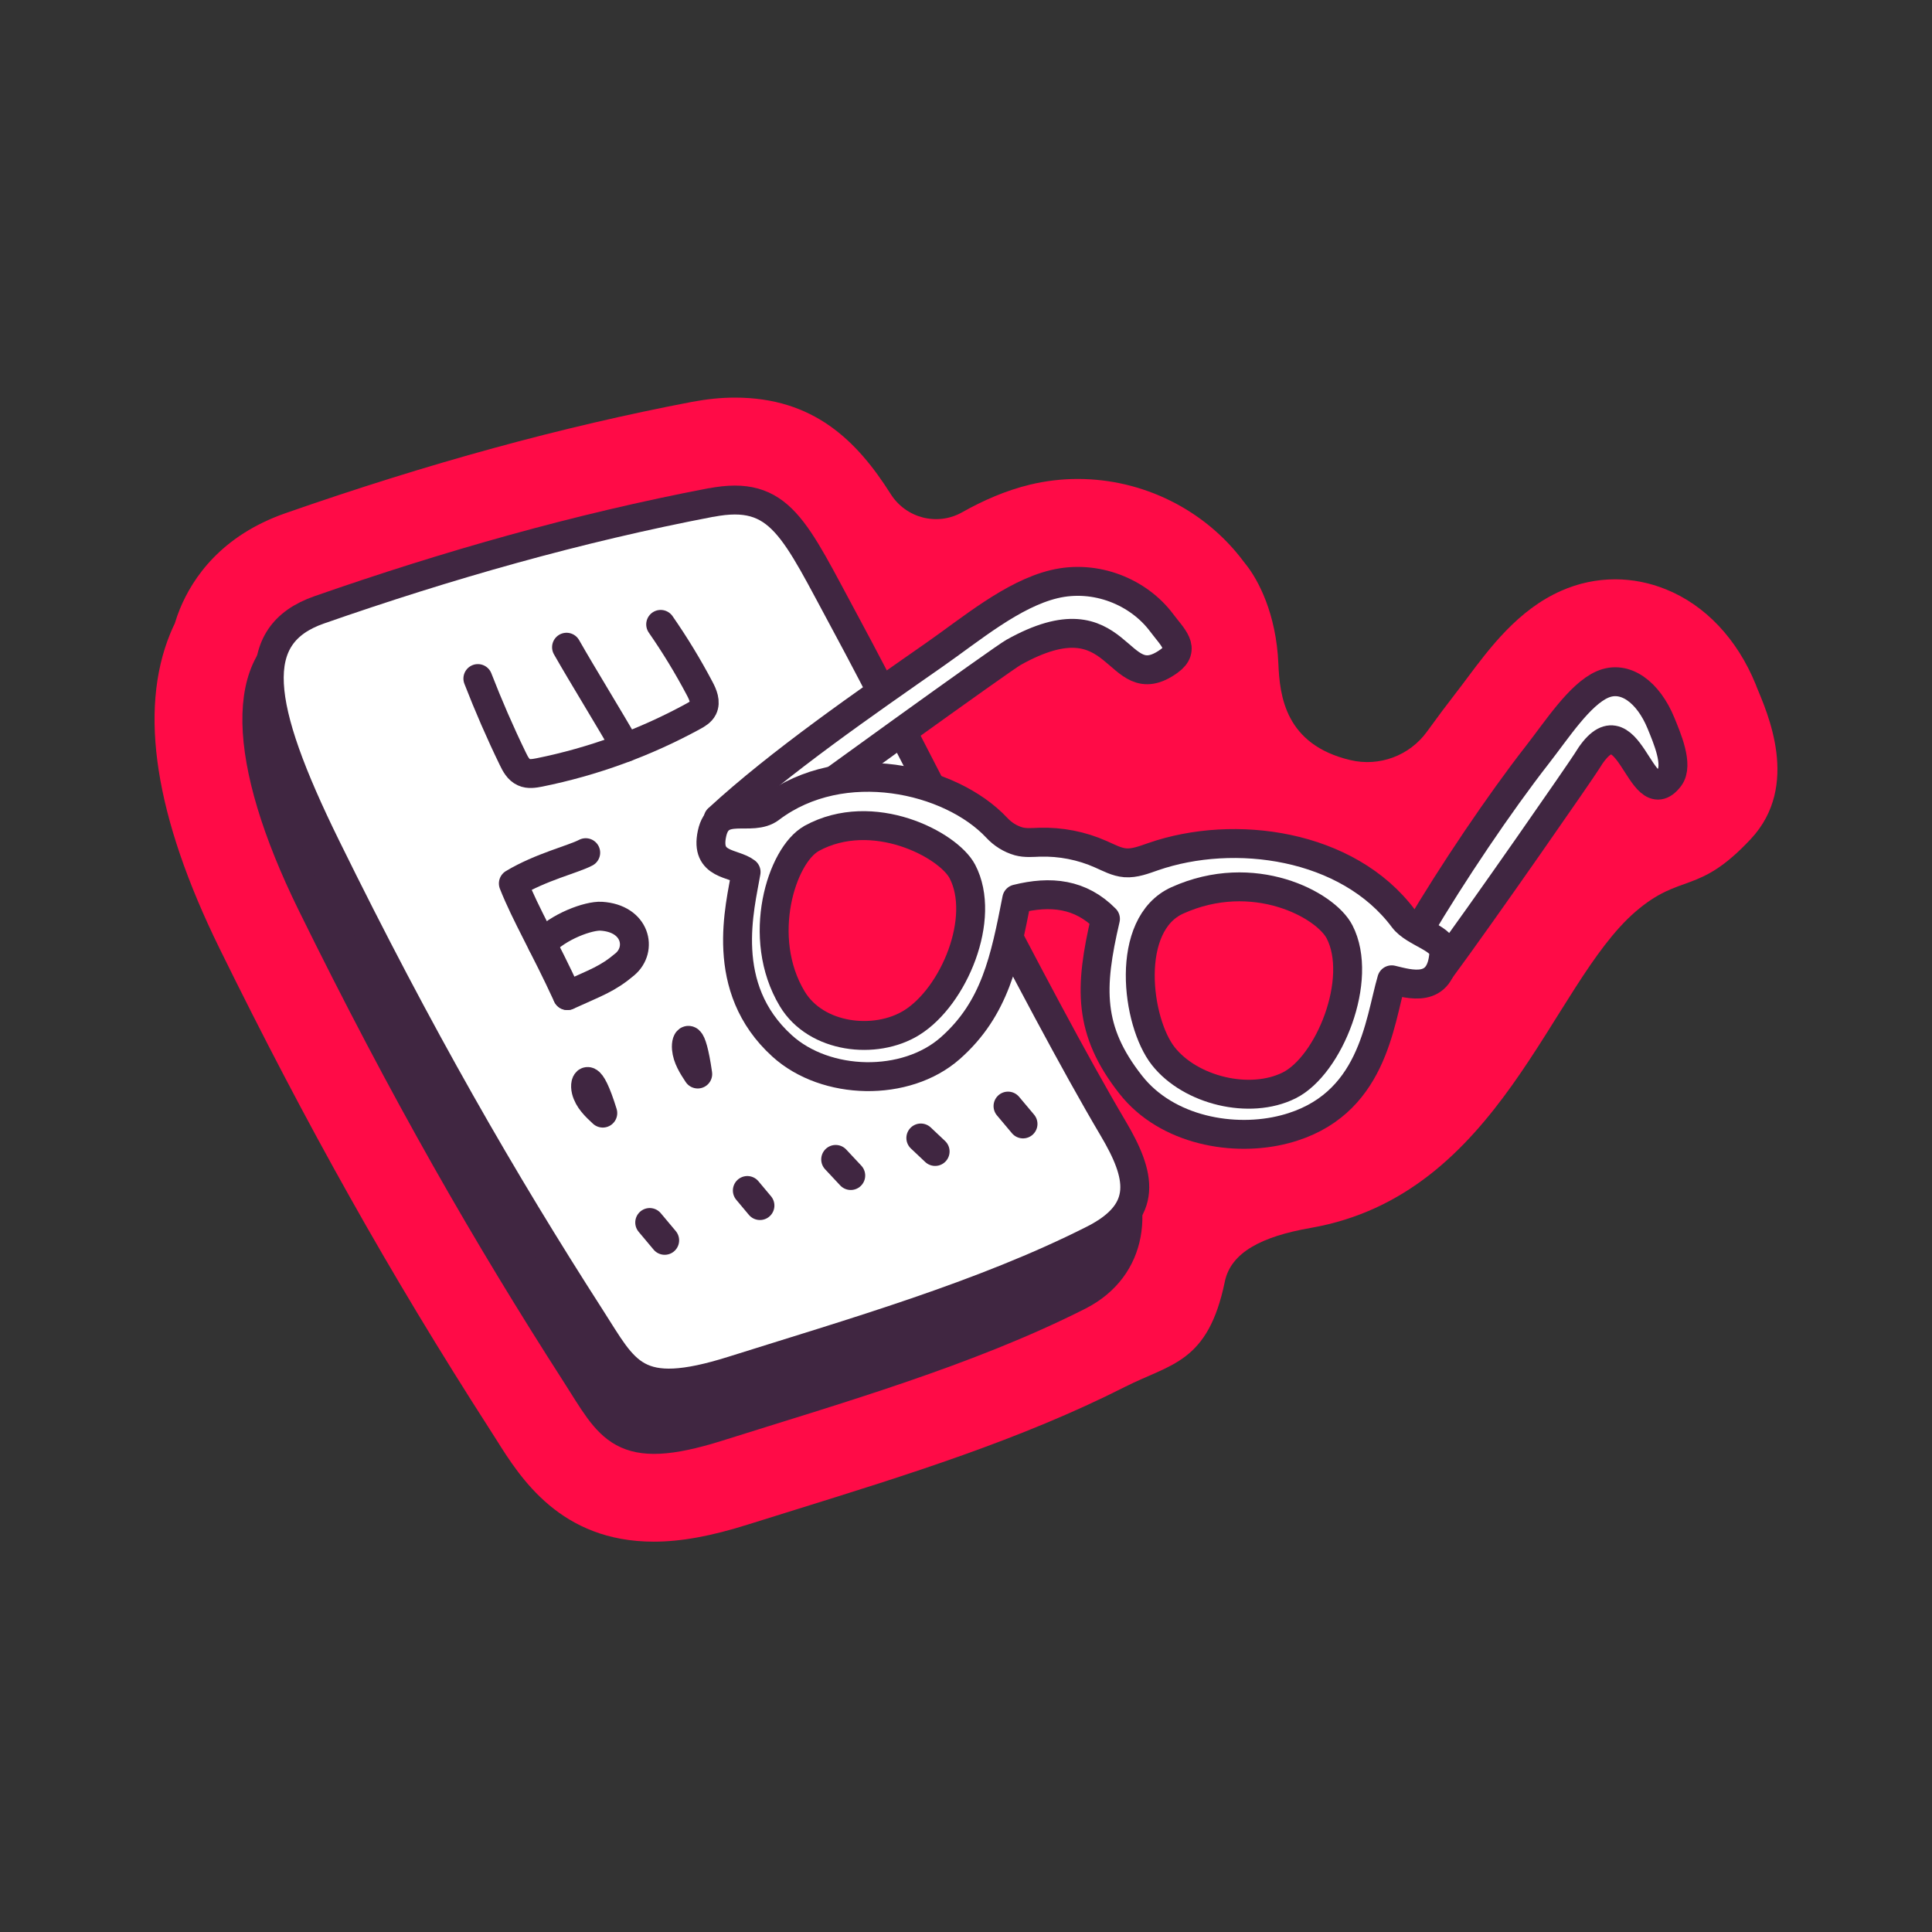 <svg width="55" height="55" viewBox="0 0 55 55" fill="none" xmlns="http://www.w3.org/2000/svg">
<rect x="0" y="0" width="55" height="55" fill="#333333" stroke="none"/>
<path d="M50.005 19.543L49.982 19.485C49.454 18.191 48.547 17.228 47.423 16.776C46.959 16.589 46.474 16.492 45.983 16.492C45.451 16.492 44.932 16.602 44.439 16.821C43.218 17.361 42.41 18.442 41.753 19.322C41.655 19.453 41.56 19.581 41.466 19.701C41.2 20.043 40.917 20.422 40.623 20.828C40.127 21.514 39.265 21.834 38.441 21.638C36.586 21.199 36.432 19.811 36.393 18.901C36.333 17.46 35.81 16.499 35.475 16.078C35.449 16.046 35.423 16.014 35.4 15.982C34.302 14.513 32.538 13.635 30.683 13.635C30.226 13.635 29.769 13.689 29.325 13.796C28.628 13.964 27.98 14.251 27.386 14.586C26.678 14.982 25.788 14.749 25.355 14.062C24.396 12.546 23.161 11.319 20.921 11.319C20.531 11.319 20.13 11.36 19.696 11.441C15.992 12.149 12.208 13.185 8.128 14.609C6.307 15.244 5.49 16.441 5.123 17.331C5.068 17.464 5.02 17.602 4.977 17.745C4.93 17.842 4.887 17.938 4.847 18.035C3.941 20.244 4.413 23.26 6.249 26.999C8.731 32.05 11.101 36.269 13.937 40.682C14.006 40.787 14.07 40.89 14.132 40.988C14.814 42.074 15.958 43.888 18.611 43.888C19.385 43.888 20.243 43.732 21.309 43.395C21.747 43.258 22.191 43.118 22.642 42.979C25.801 41.996 29.07 40.98 32.028 39.48C33.336 38.818 34.39 38.8 34.868 36.486C35.04 35.652 35.921 35.199 37.309 34.957C42.712 34.017 44.134 28.046 46.558 25.954C47.86 24.832 48.334 25.499 49.844 23.882C51.264 22.359 50.303 20.272 50.001 19.538L50.005 19.543Z" fill="#FF0B47"/>
<path d="M19.823 15.909C16.03 16.634 12.438 16.681 8.793 17.953C6.747 18.667 6.867 21.647 8.864 25.716C11.509 31.1 13.896 35.231 16.387 39.107C17.39 40.668 17.648 41.498 20.436 40.621C23.806 39.559 27.56 38.485 30.713 36.887C32.298 36.082 32.425 34.332 31.64 33.004C29.443 29.296 25.4 22.586 23.667 19.381C22.191 16.653 21.803 15.529 19.823 15.909Z" fill="#402641" stroke="#402641" stroke-width="0.823" stroke-linecap="round" stroke-linejoin="round"/>
<path d="M20.242 14.305C16.45 15.03 12.732 16.089 9.088 17.361C7.042 18.075 7.286 20.045 9.285 24.111C11.93 29.495 14.317 33.627 16.808 37.503C17.812 39.064 18.069 39.894 20.858 39.017C24.227 37.955 27.981 36.881 31.134 35.283C32.719 34.478 32.475 33.453 31.69 32.125C29.493 28.416 25.821 20.984 24.088 17.779C22.612 15.051 22.224 13.927 20.244 14.307L20.242 14.305Z" fill="white" stroke="#402641" stroke-width="0.823" stroke-linecap="round" stroke-linejoin="round"/>
<path d="M13.604 19.317C13.905 20.091 14.235 20.853 14.598 21.599C14.671 21.752 14.758 21.915 14.913 21.983C15.048 22.046 15.207 22.018 15.353 21.99C16.884 21.681 18.369 21.14 19.739 20.39C19.846 20.332 19.958 20.265 20.012 20.158C20.099 19.984 20.012 19.776 19.919 19.602C19.587 18.972 19.214 18.36 18.808 17.775" fill="white"/>
<path d="M13.604 19.317C13.905 20.091 14.235 20.853 14.598 21.599C14.671 21.752 14.758 21.915 14.913 21.983C15.048 22.046 15.207 22.018 15.353 21.99C16.884 21.681 18.369 21.14 19.739 20.39C19.846 20.332 19.958 20.265 20.012 20.158C20.099 19.984 20.012 19.776 19.919 19.602C19.587 18.972 19.214 18.36 18.808 17.775" stroke="#402641" stroke-width="0.823" stroke-linecap="round" stroke-linejoin="round"/>
<path d="M16.128 18.425C16.581 19.223 17.36 20.48 17.812 21.278L16.128 18.425Z" fill="white"/>
<path d="M16.128 18.425C16.581 19.223 17.36 20.48 17.812 21.278" stroke="#402641" stroke-width="0.823" stroke-linecap="round" stroke-linejoin="round"/>
<path d="M16.15 28.341C15.513 26.954 14.96 26.029 14.614 25.15C15.402 24.678 16.322 24.461 16.674 24.274" fill="white"/>
<path d="M16.15 28.341C15.513 26.954 14.96 26.029 14.614 25.15C15.402 24.678 16.322 24.461 16.674 24.274" stroke="#402641" stroke-width="0.823" stroke-linecap="round" stroke-linejoin="round"/>
<path d="M15.435 26.872C15.892 26.372 16.762 26.061 17.116 26.083C18.107 26.145 18.292 27.026 17.792 27.449C17.292 27.872 16.979 27.966 16.153 28.343" stroke="#402641" stroke-width="0.823" stroke-linecap="round" stroke-linejoin="round"/>
<path d="M17.16 31.688C16.959 31.503 16.748 31.302 16.684 31.038C16.62 30.774 16.774 30.435 17.16 31.688Z" fill="white" stroke="#402641" stroke-width="0.823" stroke-linecap="round" stroke-linejoin="round"/>
<path d="M19.863 30.575C19.715 30.351 19.564 30.116 19.541 29.849C19.517 29.584 19.676 29.281 19.863 30.575Z" fill="white" stroke="#402641" stroke-width="0.823" stroke-linecap="round" stroke-linejoin="round"/>
<path d="M23.79 33.006L24.219 33.465L23.79 33.006Z" fill="white"/>
<path d="M23.79 33.006L24.219 33.465" stroke="#402641" stroke-width="0.823" stroke-linecap="round" stroke-linejoin="round"/>
<path d="M28.696 31.488L29.123 31.996L28.696 31.488Z" fill="white"/>
<path d="M28.696 31.488L29.123 31.996" stroke="#402641" stroke-width="0.823" stroke-linecap="round" stroke-linejoin="round"/>
<path d="M18.496 34.802L18.922 35.31L18.496 34.802Z" fill="white"/>
<path d="M18.496 34.802L18.922 35.31" stroke="#402641" stroke-width="0.823" stroke-linecap="round" stroke-linejoin="round"/>
<path d="M26.214 32.396L26.621 32.78L26.214 32.396Z" fill="white"/>
<path d="M26.214 32.396L26.621 32.78" stroke="#402641" stroke-width="0.823" stroke-linecap="round" stroke-linejoin="round"/>
<path d="M21.275 33.891L21.634 34.32L21.275 33.891Z" fill="white"/>
<path d="M21.275 33.891L21.634 34.32" stroke="#402641" stroke-width="0.823" stroke-linecap="round" stroke-linejoin="round"/>
<path d="M20.443 23.311C22.2 21.69 24.648 20.004 26.604 18.637C27.64 17.915 28.822 16.915 30.008 16.63C31.194 16.344 32.415 16.853 33.069 17.728C33.382 18.146 33.77 18.468 33.281 18.82C31.737 19.931 31.962 16.835 28.854 18.571C28.53 18.753 23.316 22.509 21.027 24.195C20.986 24.041 20.443 23.309 20.443 23.309V23.311Z" fill="white" stroke="#402641" stroke-width="0.823" stroke-linecap="round" stroke-linejoin="round"/>
<path d="M40.384 26.49C41.34 24.869 42.694 22.859 43.76 21.494C44.324 20.771 44.968 19.772 45.615 19.487C46.263 19.201 46.926 19.71 47.284 20.585C47.454 21.003 47.793 21.777 47.527 22.131C46.686 23.243 46.368 19.688 45.171 21.677C45.041 21.893 42.228 25.952 40.982 27.638C40.961 27.483 40.386 26.492 40.386 26.492L40.384 26.49Z" fill="white" stroke="#402641" stroke-width="0.823" stroke-linecap="round" stroke-linejoin="round"/>
<path d="M21.935 23.007C23.994 21.454 27.064 22.162 28.375 23.564C28.544 23.747 28.763 23.884 28.999 23.951C29.192 24.004 29.398 23.983 29.597 23.976C30.194 23.959 30.794 24.075 31.341 24.32C31.566 24.418 31.789 24.543 32.034 24.562C32.304 24.583 32.57 24.476 32.832 24.386C35.138 23.588 38.368 24.026 39.953 26.149C40.269 26.57 41.133 26.711 41.103 27.142C41.022 28.299 40.129 28.015 39.619 27.893C39.261 29.118 39.087 31.49 36.577 32.147C35.129 32.526 33.218 32.187 32.191 30.881C30.972 29.332 31.013 28.118 31.47 26.158C30.764 25.441 29.913 25.349 28.945 25.591C28.608 27.312 28.33 28.712 27.053 29.839C25.788 30.956 23.51 30.905 22.264 29.774C20.436 28.116 21.073 25.815 21.24 24.824C20.886 24.549 20.071 24.658 20.269 23.732C20.466 22.805 21.39 23.419 21.931 23.011L21.935 23.007Z" fill="white" stroke="#402641" stroke-width="0.823" stroke-linecap="round" stroke-linejoin="round"/>
<path d="M33.517 25.632C35.681 24.656 37.734 25.75 38.135 26.529C38.828 27.872 37.839 30.334 36.698 30.9C35.576 31.458 33.888 31.042 33.118 30.068C32.348 29.094 32.003 26.314 33.517 25.632Z" fill="#FF0B47" stroke="#402641" stroke-width="0.823" stroke-linecap="round" stroke-linejoin="round"/>
<path d="M23.103 23.869C24.845 22.915 26.996 24.043 27.397 24.809C28.088 26.13 27.157 28.372 25.947 29.118C24.92 29.751 23.232 29.562 22.554 28.436C21.501 26.686 22.254 24.337 23.103 23.871V23.869Z" fill="#FF0B47" stroke="#402641" stroke-width="0.823" stroke-linecap="round" stroke-linejoin="round"/>
</svg>
